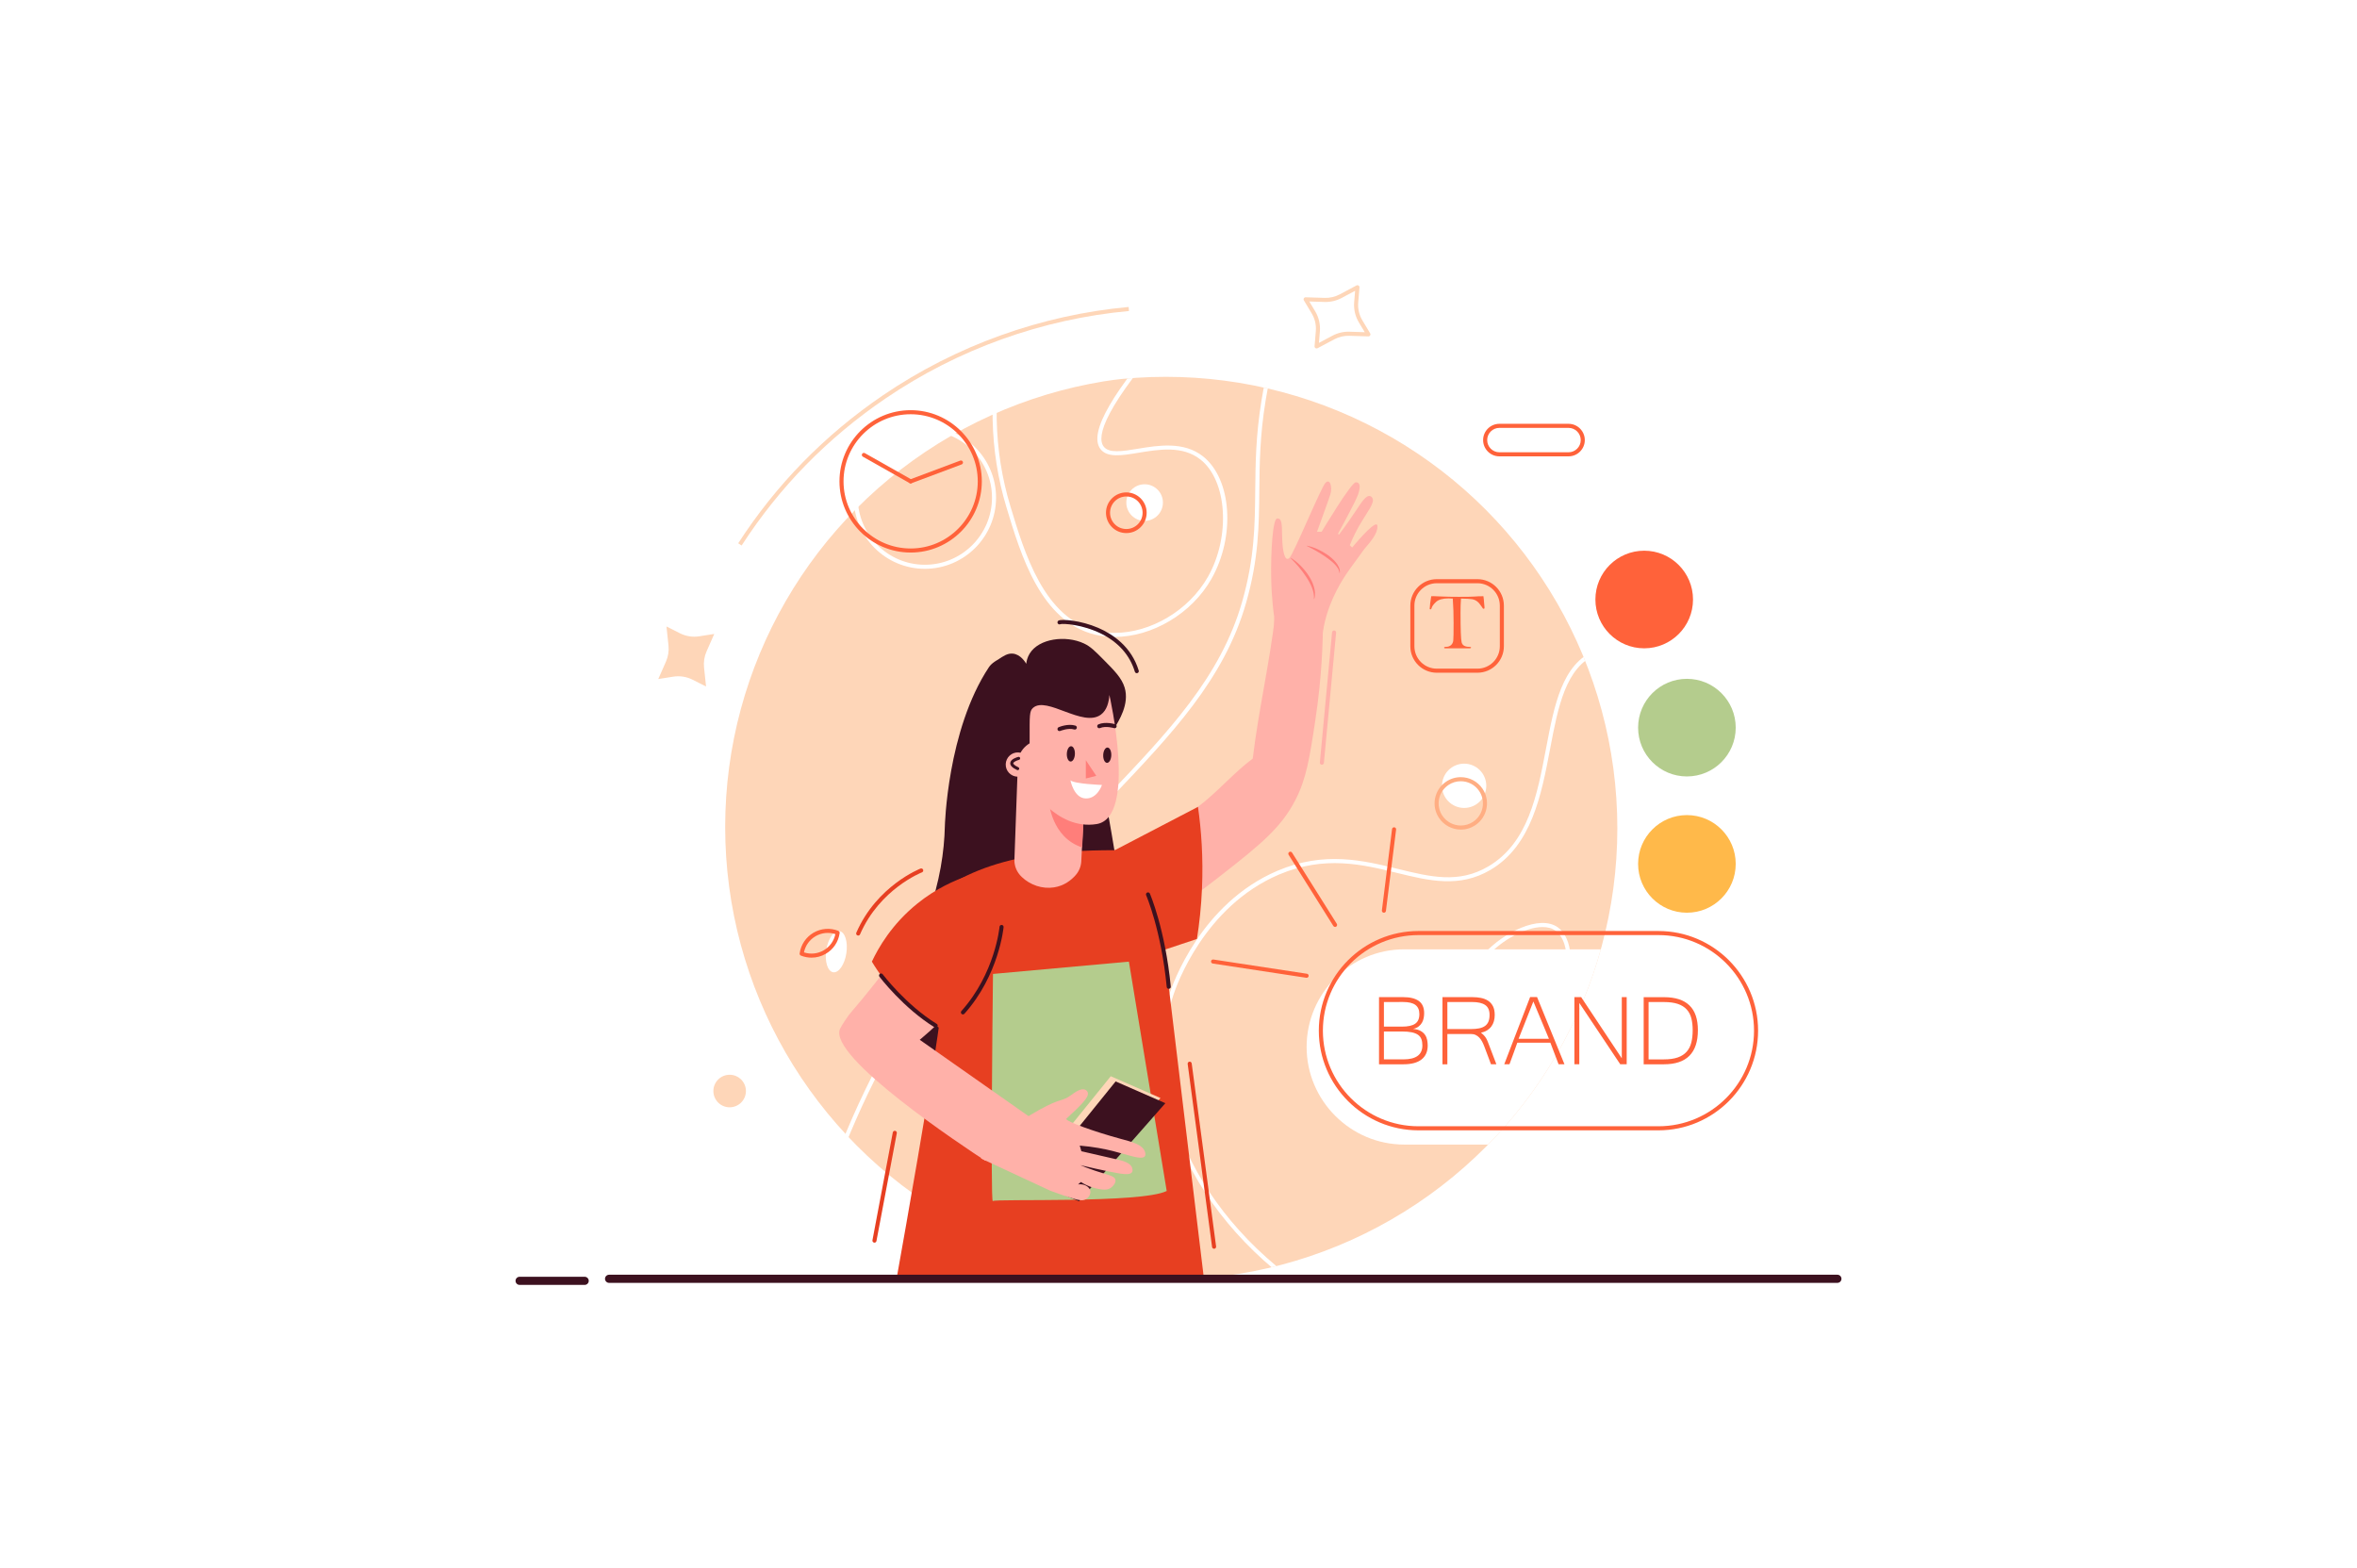 <?xml version="1.0" encoding="utf-8"?>
<!-- Generator: Adobe Illustrator 25.1.0, SVG Export Plug-In . SVG Version: 6.00 Build 0)  -->
<svg version="1.1" id="Layer_1" xmlns="http://www.w3.org/2000/svg" xmlns:xlink="http://www.w3.org/1999/xlink" x="0px" y="0px"
	 viewBox="0 0 1159 771" style="enable-background:new 0 0 1159 771;" xml:space="preserve">
<style type="text/css">
	.st0{fill:#FFFFFF;}
	.st1{clip-path:url(#SVGID_2_);}
	.st2{fill:#FED6B8;}
	.st3{fill:#FFAE83;}
	.st4{fill:#FF623A;}
	.st5{fill:#B4CC8D;}
	.st6{fill:#FFB94A;}
	.st7{clip-path:url(#SVGID_4_);}
	.st8{fill:none;}
	.st9{fill:#FFB1A9;}
	.st10{fill:#FF7E7A;}
	.st11{fill:#3C111F;}
	.st12{fill:#E73F21;}
</style>
<g>
	<rect class="st0" width="1159" height="771"/>
</g>
<g>
	<g id="circle_14_">
		<defs>
			<circle id="SVGID_1_" cx="573.29" cy="407.28" r="222"/>
		</defs>
		<clipPath id="SVGID_2_">
			<use xlink:href="#SVGID_1_"  style="overflow:visible;"/>
		</clipPath>
		<g class="st1">
			<circle class="st2" cx="578.59" cy="406.61" r="222"/>
		</g>
		<g class="st1">
			<path class="st0" d="M653.01,642.69c-30.61-17.76-55.22-43.32-69.29-71.96c-13.72-27.92-16.79-57.09-8.64-82.12
				c1.46-4.5,15.4-44.44,53.08-60.46c23.03-9.79,42.2-5.09,59.12-0.94c16.1,3.95,30,7.36,44.56-1.2
				c19.59-11.52,24.08-35.19,28.41-58.09c4.03-21.28,7.84-41.38,24.06-48.09c16.01-6.62,38.74,2.55,67.57,27.25l-1.3,1.52
				c-28.22-24.17-50.25-33.23-65.51-26.92c-15.22,6.3-18.93,25.88-22.86,46.62c-4.21,22.25-8.99,47.47-29.36,59.44
				c-15.26,8.97-30.22,5.3-46.05,1.42c-16.61-4.08-35.44-8.69-57.86,0.84c-36.87,15.68-50.53,54.83-51.96,59.24
				C560,541.4,592.4,605.21,654.02,640.96L653.01,642.69z"/>
		</g>
		<g class="st1">
			<path class="st0" d="M743.39,522.28c-6.53,0-14.3-1.72-19.39-6.5c-11.38-10.69-6.18-33.71,6.07-47.15
				c8.89-9.76,26.91-19.27,36.05-12.6c3.54,2.58,5.86,7.83,6.06,13.7c0.2,5.83-1.71,11.01-5.1,13.85
				c-4.75,3.98-11.58,2.98-17.61,2.11c-4.95-0.72-9.23-1.34-10.73,1c-2.37,3.68,2.64,12.65,7.66,19.22l-0.79,0.61l0.79-0.61
				c2.6,3.41,4.97,5.55,6.7,7.11c2.07,1.88,3.44,3.11,3.01,4.83c-0.37,1.45-2.02,2.64-4.77,3.45
				C749.23,521.91,746.45,522.28,743.39,522.28z M758.52,455.82c-8.33,0-19.82,6.31-26.97,14.16
				c-11.39,12.49-16.57,34.59-6.18,44.35c6.6,6.21,19,6.92,25.41,5.05c2.29-0.67,3.26-1.51,3.39-2.02c0.14-0.55-0.99-1.57-2.41-2.86
				c-1.79-1.62-4.24-3.83-6.95-7.38v0c-3.52-4.62-11.33-15.96-7.75-21.52c2.2-3.42,7.3-2.68,12.7-1.89
				c5.61,0.81,11.98,1.74,16.04-1.66c2.92-2.45,4.56-7.03,4.39-12.25c-0.18-5.27-2.18-9.92-5.24-12.15
				C763.22,456.38,761.01,455.82,758.52,455.82z"/>
		</g>
		<g class="st1">
			<path class="st0" d="M391.26,636.43c-0.08,0-0.16-0.01-0.25-0.03c-0.54-0.14-0.86-0.68-0.72-1.21
				c21.25-84,54.58-147.71,99.07-189.36c1.66-1.55,3.57-3.3,5.73-5.28c8.59-7.84,21.56-19.69,38.27-37.46
				c3.81-4.05,7.58-8.01,11.31-11.93c29.81-31.29,55.55-58.31,66.13-95.3c6.11-21.35,6.26-37.5,6.43-54.59
				c0.13-13.36,0.26-27.17,3.13-44.64c7.84-47.8,32.06-94.24,71.98-138.04c0.37-0.41,1-0.44,1.41-0.07c0.41,0.37,0.44,1,0.07,1.41
				c-39.65,43.51-63.7,89.61-71.48,137.02c-2.84,17.32-2.97,31.06-3.1,44.34c-0.17,17.24-0.32,33.52-6.5,55.12
				c-10.72,37.47-36.62,64.65-66.61,96.13c-3.73,3.91-7.5,7.87-11.3,11.92c-16.76,17.82-29.77,29.7-38.37,37.57
				c-2.16,1.97-4.06,3.71-5.72,5.26c-44.2,41.39-77.35,104.77-98.5,188.39C392.12,636.13,391.71,636.43,391.26,636.43z"/>
		</g>
		<g class="st1">
			<g>
				<circle class="st0" cx="719.96" cy="386.37" r="10.89"/>
			</g>
			<g>
				<path class="st3" d="M728.97,387.77c-2.4-3.54-6.39-5.65-10.67-5.65c-2.59,0-5.09,0.77-7.23,2.23
					c-2.85,1.94-4.77,4.86-5.42,8.24c-0.65,3.38,0.07,6.81,2,9.66c2.4,3.53,6.39,5.65,10.67,5.65c2.59,0,5.09-0.77,7.23-2.23
					C731.43,401.68,732.97,393.65,728.97,387.77z M724.43,404.02c-1.87,1.27-4,1.88-6.11,1.88c-3.48,0-6.91-1.67-9.02-4.77
					c-3.38-4.97-2.09-11.75,2.89-15.13c1.87-1.27,4-1.88,6.11-1.88c3.48,0,6.91,1.67,9.02,4.77
					C730.7,393.87,729.41,400.64,724.43,404.02z"/>
			</g>
		</g>
		<g class="st1">
			<g>
				
					<ellipse transform="matrix(0.15 -0.989 0.989 0.15 -113.471 804.341)" class="st0" cx="411.16" cy="468.18" rx="10.23" ry="5"/>
			</g>
			<g>
				<path class="st4" d="M399.06,470.87c-1.76,0-3.53-0.33-5.23-1.01c-0.43-0.17-0.68-0.61-0.62-1.07c0.6-4.3,3.08-8.02,6.82-10.19
					c3.74-2.17,8.2-2.5,12.23-0.89c0.43,0.17,0.68,0.61,0.62,1.07c-0.6,4.3-3.08,8.02-6.82,10.19l0,0
					C403.9,470.23,401.49,470.87,399.06,470.87z M395.33,468.27c3.25,1.06,6.76,0.7,9.73-1.03l0,0c2.97-1.73,5.02-4.6,5.71-7.95
					c-3.25-1.06-6.76-0.7-9.73,1.03C398.07,462.05,396.02,464.92,395.33,468.27z M405.57,468.1L405.57,468.1L405.57,468.1z"/>
			</g>
		</g>
		<g class="st1">
			<circle class="st0" cx="562.84" cy="247.11" r="9"/>
		</g>
		<g class="st1">
			<path class="st4" d="M553.84,262.11C553.84,262.11,553.84,262.11,553.84,262.11c-2.67,0-5.19-1.04-7.07-2.93s-2.93-4.4-2.93-7.07
				c0-2.67,1.04-5.18,2.93-7.07c1.89-1.89,4.4-2.93,7.07-2.93c0,0,0,0,0,0c2.67,0,5.18,1.04,7.07,2.93s2.93,4.4,2.93,7.07
				c0,2.67-1.04,5.18-2.93,7.07C559.02,261.07,556.51,262.11,553.84,262.11z M553.84,244.11c-2.14,0-4.14,0.83-5.66,2.34
				c-1.51,1.51-2.34,3.52-2.34,5.66c0,2.14,0.83,4.15,2.34,5.66c1.51,1.51,3.52,2.34,5.66,2.34c0,0,0,0,0,0
				c2.14,0,4.14-0.83,5.66-2.34c1.51-1.51,2.34-3.52,2.34-5.66c0-2.14-0.83-4.15-2.34-5.66
				C557.99,244.94,555.98,244.11,553.84,244.11C553.84,244.11,553.84,244.11,553.84,244.11z"/>
		</g>
		<g class="st1">
			<path class="st0" d="M548.11,313.17c-3.24,0-6.43-0.36-9.53-1.1c-26.75-6.42-36.55-38.95-43.7-62.7
				c-8.36-27.75-9.03-57.19-1.99-87.52l1.95,0.45c-6.96,29.98-6.3,59.08,1.96,86.49c7.01,23.29,16.62,55.18,42.26,61.33
				c2.96,0.71,6.01,1.05,9.11,1.05c17.53,0,36.37-10.91,45.8-27.55c11.25-19.86,9.47-47.37-3.73-57.72
				c-8.75-6.86-20.27-4.96-30.44-3.28c-8.3,1.37-15.47,2.55-18.75-1.93c-5.85-7.99,5.95-28.35,36.08-62.24l1.5,1.33
				c-36.12,40.63-39.49,54.91-35.96,59.73c2.56,3.49,9.16,2.4,16.81,1.14c10.05-1.66,22.55-3.72,32,3.68
				c14.16,11.1,16.14,39.27,4.23,60.28C585.92,301.87,566.35,313.17,548.11,313.17z"/>
		</g>
		<g class="st1">
			<path class="st0" d="M454.79,279.68c-19.3,0-35-15.7-35-35s15.7-35,35-35s35,15.7,35,35S474.09,279.68,454.79,279.68z
				 M454.79,211.68c-18.2,0-33,14.8-33,33s14.8,33,33,33s33-14.8,33-33S472.98,211.68,454.79,211.68z"/>
		</g>
		<g class="st1">
			<path class="st0" d="M808.5,562.77h-118c-26.4,0-48-21.6-48-48v0c0-26.4,21.6-48,48-48h118c26.4,0,48,21.6,48,48v0
				C856.5,541.17,834.9,562.77,808.5,562.77z"/>
		</g>
		<g class="st1">
			<g>
				<path class="st4" d="M726.5,330.77h-20c-7.17,0-13-5.83-13-13v-20c0-7.17,5.83-13,13-13h20c7.17,0,13,5.83,13,13v20
					C739.5,324.94,733.67,330.77,726.5,330.77z M706.5,286.77c-6.07,0-11,4.93-11,11v20c0,6.07,4.93,11,11,11h20
					c6.07,0,11-4.93,11-11v-20c0-6.07-4.93-11-11-11H706.5z"/>
			</g>
			<g>
				<path class="st4" d="M714.37,294.31c-1.02-0.05-1.73-0.08-2.15-0.08c-2.81,0-4.85,0.59-6.11,1.76c-1.26,1.17-2,2.22-2.21,3.13
					c-0.06,0.33-0.24,0.49-0.52,0.49c-0.13,0-0.25-0.06-0.37-0.19c0.07-1.55,0.32-3.64,0.76-6.27c0.62-0.01,1.02-0.02,1.19-0.02
					c1.01,0,2.37,0.05,4.08,0.16c1.83,0.1,4.64,0.16,8.43,0.16c3.88,0,6.4-0.04,7.57-0.14c1.07-0.1,2.53-0.16,4.39-0.16
					c0.16,0.94,0.26,1.91,0.31,2.93c0.08,1.16,0.16,1.97,0.23,2.44c0.01,0.1,0.02,0.21,0.02,0.33c0,0.31-0.14,0.47-0.41,0.47
					c-0.17,0-0.31-0.05-0.42-0.17c-0.11-0.11-0.36-0.48-0.75-1.1c-0.68-1.05-1.38-1.85-2.11-2.39c-0.73-0.54-1.54-0.89-2.44-1.04
					s-2.71-0.26-5.45-0.31c-0.16,1.96-0.23,4.21-0.23,6.73c0,8.35,0.18,13.28,0.54,14.77c0.36,1.5,1.64,2.25,3.83,2.25
					c0.53,0,0.8,0.11,0.8,0.33c0,0.26-0.25,0.39-0.76,0.39h-12c-0.31,0-0.47-0.12-0.47-0.37c0-0.25,0.31-0.37,0.92-0.37
					c1.03,0,1.86-0.29,2.49-0.87c0.63-0.58,1-1.36,1.09-2.35c0.1-0.99,0.15-3.84,0.15-8.57
					C714.78,302.23,714.65,298.24,714.37,294.31z"/>
			</g>
		</g>
	</g>
	<g id="elements_background_14_">
		<g>
			<path class="st2" d="M364.68,268.22l-1.68-1.09c18.65-28.86,42.64-53.37,71.3-72.85c35.94-24.43,77.67-39.41,120.68-43.35
				l0.18,1.99c-42.67,3.9-84.07,18.77-119.74,43.01C406.99,215.27,383.18,239.59,364.68,268.22z"/>
		</g>
		<g>
			<path class="st2" d="M346.2,328.23l0.99,9.31l-6.65-3.35c-2.93-1.48-6.25-1.99-9.49-1.48l-7.36,1.16l3.78-8.57
				c1.1-2.5,1.53-5.25,1.24-7.96l-0.99-9.31l6.65,3.35c2.93,1.48,6.25,1.99,9.49,1.48l7.36-1.16l-3.78,8.57
				C346.34,322.76,345.91,325.51,346.2,328.23z"/>
		</g>
		<g>
			<path class="st2" d="M647.41,171.33c-0.19,0-0.38-0.06-0.55-0.16c-0.31-0.2-0.48-0.55-0.45-0.92l0.61-7.42
				c0.26-3.08-0.45-6.11-2.04-8.76l-3.83-6.39c-0.19-0.31-0.19-0.71,0-1.02c0.19-0.32,0.53-0.51,0.89-0.49l9.36,0.29
				c2.55,0.08,5.09-0.51,7.35-1.71l8.27-4.4c0.32-0.17,0.71-0.15,1.02,0.05s0.48,0.55,0.45,0.92l-0.62,7.42
				c-0.25,3.08,0.45,6.11,2.04,8.76l3.83,6.39c0.19,0.31,0.19,0.71,0,1.02c-0.18,0.32-0.53,0.51-0.89,0.49l-9.36-0.29
				c-2.55-0.08-5.09,0.51-7.35,1.71l0,0l-8.27,4.4C647.73,171.29,647.57,171.33,647.41,171.33z M643.81,148.23l2.89,4.81
				c1.81,3.01,2.61,6.45,2.32,9.95l-0.46,5.6l6.65-3.54c2.56-1.36,5.45-2.04,8.35-1.95l7.53,0.24l-2.89-4.81
				c-1.81-3.01-2.61-6.45-2.32-9.95l0.46-5.6l-6.65,3.54c-2.56,1.36-5.46,2.03-8.35,1.95L643.81,148.23z M655.68,165.93
				L655.68,165.93L655.68,165.93z"/>
		</g>
		<g>
			<circle class="st2" cx="358.79" cy="536.45" r="8"/>
		</g>
		<g>
			<g>
				<path class="st4" d="M447.79,271.68c-19.3,0-35-15.7-35-35s15.7-35,35-35s35,15.7,35,35S467.09,271.68,447.79,271.68z
					 M447.79,203.68c-18.2,0-33,14.8-33,33s14.8,33,33,33s33-14.8,33-33S465.98,203.68,447.79,203.68z"/>
			</g>
			<g>
				<path class="st4" d="M447.79,237.68c-0.17,0-0.34-0.04-0.49-0.13l-23-13c-0.48-0.27-0.65-0.88-0.38-1.36
					c0.27-0.48,0.88-0.65,1.36-0.38l23,13c0.48,0.27,0.65,0.88,0.38,1.36C448.47,237.49,448.14,237.68,447.79,237.68z"/>
			</g>
			<g>
				<path class="st4" d="M447.79,237.68c-0.4,0-0.79-0.25-0.94-0.65c-0.19-0.52,0.07-1.09,0.59-1.29l24.74-9.27
					c0.52-0.19,1.09,0.07,1.29,0.59c0.19,0.52-0.07,1.09-0.59,1.29l-24.74,9.27C448.02,237.65,447.91,237.68,447.79,237.68z"/>
			</g>
		</g>
		<g>
			<path class="st4" d="M771.29,224.38h-34c-4.41,0-8-3.59-8-8s3.59-8,8-8h34c4.41,0,8,3.59,8,8S775.7,224.38,771.29,224.38z
				 M737.29,210.38c-3.31,0-6,2.69-6,6s2.69,6,6,6h34c3.31,0,6-2.69,6-6s-2.69-6-6-6H737.29z"/>
		</g>
		<g>
			<g>
				<path class="st4" d="M815.5,555.77h-118c-27.02,0-49-21.98-49-49c0-27.02,21.98-49,49-49h118c27.02,0,49,21.98,49,49
					S842.52,555.77,815.5,555.77z M697.5,459.77c-25.92,0-47,21.08-47,47s21.08,47,47,47h118c25.92,0,47-21.08,47-47
					c0-25.92-21.08-47-47-47H697.5z"/>
			</g>
			<g>
				<g>
					<path class="st4" d="M702.04,514.04c0,3-1.01,5.29-3.03,6.88c-2.02,1.59-4.99,2.38-8.91,2.38h-12v-33.02h11.94
						c3.32,0,5.85,0.63,7.61,1.88c1.76,1.26,2.64,3.26,2.64,6.02c0,0.76-0.08,1.55-0.23,2.37c-0.15,0.81-0.43,1.57-0.83,2.28
						c-0.4,0.7-0.96,1.33-1.66,1.88c-0.7,0.55-1.61,0.95-2.71,1.19c1.55,0.14,2.79,0.48,3.72,1.01c0.93,0.53,1.66,1.18,2.17,1.95
						c0.51,0.76,0.85,1.6,1.03,2.52C701.95,512.28,702.04,513.17,702.04,514.04z M680.51,504.78h8.87c2.94,0,5.1-0.47,6.48-1.42
						c1.39-0.94,2.08-2.53,2.08-4.76c0-2.01-0.64-3.5-1.93-4.48c-1.29-0.98-3.35-1.46-6.18-1.46l-9.32,0.03V504.78z M680.51,520.88
						h9.56c6.23,0,9.35-2.28,9.35-6.85c0-1.19-0.16-2.21-0.48-3.08c-0.32-0.86-0.87-1.57-1.64-2.13c-0.77-0.55-1.8-0.96-3.08-1.24
						c-1.28-0.27-2.88-0.41-4.81-0.41h-8.9V520.88z"/>
				</g>
				<g>
					<path class="st4" d="M735.81,523.29h-2.65l-3.29-8.78c-0.32-0.84-0.68-1.64-1.07-2.38c-0.39-0.74-0.85-1.39-1.37-1.94
						c-0.52-0.55-1.12-0.99-1.8-1.31c-0.67-0.32-1.46-0.48-2.37-0.48h-11.55v14.9h-2.41v-33.02h14.87c1.39,0,2.73,0.13,4.03,0.38
						c1.29,0.25,2.45,0.7,3.47,1.34c1.02,0.64,1.82,1.53,2.43,2.67c0.6,1.14,0.9,2.59,0.9,4.36c0,1.11-0.13,2.14-0.41,3.09
						c-0.27,0.96-0.68,1.81-1.24,2.56c-0.55,0.75-1.26,1.4-2.11,1.93c-0.86,0.53-1.86,0.92-3,1.16c0.62,0.48,1.13,0.95,1.54,1.39
						c0.4,0.44,0.75,0.91,1.04,1.42c0.29,0.5,0.55,1.06,0.78,1.66c0.23,0.6,0.5,1.3,0.8,2.08L735.81,523.29z M711.72,505.98h11.46
						c1.63,0,3.03-0.12,4.19-0.36c1.17-0.24,2.12-0.64,2.88-1.19c0.75-0.55,1.31-1.27,1.67-2.16c0.36-0.88,0.54-1.97,0.54-3.26
						c0-2.27-0.72-3.89-2.16-4.87c-1.44-0.98-3.58-1.46-6.44-1.46h-12.15V505.98z"/>
				</g>
				<g>
					<path class="st4" d="M769.29,523.29h-2.89l-4.04-10.61H746.1c-0.58,1.67-1.22,3.43-1.9,5.29c-0.68,1.86-1.34,3.63-1.96,5.32
						h-2.56c1.08-2.85,2.16-5.65,3.21-8.38c1.06-2.73,2.11-5.45,3.15-8.16c1.05-2.7,2.1-5.42,3.15-8.16
						c1.06-2.73,2.13-5.52,3.21-8.35h3.41L769.29,523.29z M761.66,510.78L754,492.41l-7.27,18.36H761.66z"/>
				</g>
				<g>
					<path class="st4" d="M799.89,523.29h-3.17l-20.14-30.16v30.16h-2.41v-33.02h3.32l19.99,30.09v-30.09h2.41V523.29z"/>
				</g>
				<g>
					<path class="st4" d="M834.9,506.53c0,11.18-5.56,16.77-16.68,16.77h-9.98V490.3h9.98c5.57,0,9.74,1.34,12.51,4.03
						C833.52,497.01,834.9,501.08,834.9,506.53z M832.34,506.53c0-2.17-0.22-4.11-0.65-5.82c-0.43-1.71-1.19-3.16-2.28-4.36
						c-1.09-1.2-2.54-2.11-4.36-2.73c-1.82-0.62-4.12-0.93-6.89-0.93h-7.51v28.2h7.51c2.75,0,5.04-0.32,6.86-0.96
						c1.82-0.64,3.27-1.58,4.36-2.82c1.09-1.24,1.85-2.74,2.29-4.51C832.12,510.82,832.34,508.8,832.34,506.53z"/>
				</g>
			</g>
		</g>
		<g>
			<g>
				<path class="st4" d="M680.5,448.77c-0.04,0-0.08,0-0.12-0.01c-0.55-0.07-0.94-0.57-0.87-1.12l5-40
					c0.07-0.55,0.57-0.94,1.12-0.87c0.55,0.07,0.94,0.57,0.87,1.12l-5,40C681.43,448.4,681,448.77,680.5,448.77z"/>
			</g>
			<g>
				<path class="st4" d="M656.5,455.77c-0.33,0-0.66-0.17-0.85-0.47l-22-35c-0.29-0.47-0.15-1.08,0.31-1.38
					c0.47-0.29,1.08-0.15,1.38,0.31l22,35c0.29,0.47,0.15,1.08-0.31,1.38C656.87,455.72,656.68,455.77,656.5,455.77z"/>
			</g>
			<g>
				<path class="st4" d="M642.5,480.77c-0.05,0-0.1,0-0.15-0.01l-46-7c-0.55-0.08-0.92-0.59-0.84-1.14s0.59-0.92,1.14-0.84l46,7
					c0.55,0.08,0.92,0.59,0.84,1.14C643.41,480.41,642.99,480.77,642.5,480.77z"/>
			</g>
		</g>
		<g>
			<g>
				<circle class="st4" cx="808.5" cy="294.77" r="24"/>
			</g>
			<g>
				<circle class="st5" cx="829.5" cy="357.77" r="24"/>
			</g>
			<g>
				<circle class="st6" cx="829.5" cy="424.77" r="24"/>
			</g>
		</g>
	</g>
	<g id="woman_34_">
		<defs>
			<rect id="SVGID_3_" x="297.5" y="202.77" width="513" height="427"/>
		</defs>
		<clipPath id="SVGID_4_">
			<use xlink:href="#SVGID_3_"  style="overflow:visible;"/>
		</clipPath>
		<g class="st7">
			<rect x="297.5" y="202.77" class="st8" width="513" height="427"/>
		</g>
		<g id="woman_33_" class="st7">
			<g>
				<g>
					<g>
						<g>
							<path class="st9" d="M428.38,1115.87h114.21v-6.02c-8.19-1.92-20.21-4.97-34.56-9.52c-14.71-4.65-23.63-8.36-29.39-11.81
								c-2.03-1.23-3.69-2.43-5.05-3.65c-0.4-0.35-0.78-0.72-1.13-1.07c-0.33-0.33-0.53-0.97-0.6-1.85
								c-0.07-0.78-0.03-1.77,0.08-2.9c0.17-1.8,0.55-3.97,1.07-6.4c1.25-6.04,3.39-13.58,5.47-20.41c3.05-10.02,6-18.53,6-18.53
								l-46.08-6l-1.52,19.6l-1.5,19.48c-0.72,5.49-1.47,10.99-2.25,16.53c-0.23,1.62-0.45,3.22-0.68,4.84
								c-0.52,3.64-1.03,7.27-1.57,10.89c-0.52,3.62-1.05,7.22-1.6,10.82C428.99,1111.87,428.68,1113.87,428.38,1115.87z"/>
						</g>
					</g>
				</g>
				<g>
					<g>
						<g>
							<path class="st4" d="M428.38,1115.87h114.21v-6.02c-8.19-1.92-20.21-4.97-34.56-9.52c-21.46-6.79-30.59-11.54-35.57-16.53
								c-0.63-0.63-0.77-2.33-0.52-4.75c-20.21,4.57-21.51,18.78-21.51,18.78l-17.98-9.69c-1.03,7.29-2.08,14.53-3.17,21.72
								C428.99,1111.87,428.68,1113.87,428.38,1115.87z"/>
						</g>
					</g>
				</g>
				<g>
					<g>
						<g>
							<path class="st0" d="M428.38,1115.87h114.21v-6.02H429.28C428.99,1111.87,428.68,1113.87,428.38,1115.87z"/>
						</g>
					</g>
				</g>
			</g>
			<g>
				<g>
					<g>
						<g>
							<path class="st9" d="M552.7,1109.85c-0.28,2.02-0.6,4.02-0.9,6.02h114.21v-6.02c-8.19-1.92-20.21-4.97-34.56-9.52
								c-14.71-4.65-23.63-8.36-29.39-11.81c-2.03-1.23-3.69-2.43-5.05-3.65c-0.4-0.35-0.78-0.72-1.13-1.07
								c-0.43-0.43-0.67-0.92-0.78-1.42c-0.25-1.15,0.13-2.37,0.25-3.12c0-0.07,0.02-0.15,0.02-0.22c0.12-2.17,0.22-4.69,0.3-7.56
								c0.22-6.54,0.38-14.84,0.5-24.88c0.1-8.66,0.17-18.58,0.22-29.75c-15.56,3.89-31.14,7.79-46.7,11.67
								c2.25,9.36,3.87,17.3,5,24.05c2.65,15.76,2.67,25.02,1.87,30.72c-0.05,0.37-0.35,2.47-0.68,4.84
								c-0.52,3.64-1.03,7.27-1.57,10.89C553.78,1102.65,553.25,1106.25,552.7,1109.85z"/>
						</g>
					</g>
				</g>
				<g>
					<g>
						<g>
							<path class="st4" d="M551.8,1115.87h114.21v-6.02c-8.19-1.92-20.21-4.97-34.56-9.52c-21.47-6.79-30.59-11.54-35.57-16.53
								c-0.63-0.63-0.77-2.33-0.52-4.75c-20.21,4.57-21.52,18.78-21.52,18.78l-17.98-9.69c-1.03,7.29-2.08,14.53-3.17,21.72
								C552.41,1111.87,552.1,1113.87,551.8,1115.87z"/>
						</g>
					</g>
				</g>
				<g>
					<g>
						<g>
							<path class="st0" d="M551.8,1115.87h114.21v-6.02H552.7C552.41,1111.87,552.1,1113.87,551.8,1115.87z"/>
						</g>
					</g>
				</g>
			</g>
			<g>
				<g>
					<g>
						<path class="st10" d="M596.38,1016.85c-15.56,3.89-31.14,7.79-46.7,11.67c2.25,9.36,3.87,17.3,5,24.05
							c15.38-1.5,29.59-3.74,41.48-5.97C596.26,1037.95,596.33,1028.03,596.38,1016.85z"/>
					</g>
				</g>
			</g>
			<g>
				<g>
					<g>
						<path class="st10" d="M436.88,1047.29c13.69,2.35,29.49,3.95,41.6,4.94c3.05-10.02,6-18.53,6-18.53l-46.08-6L436.88,1047.29z"
							/>
					</g>
				</g>
			</g>
			<g>
				<g>
					<g>
						<path class="st6" d="M634.74,1021.86c-6.01,3.09-13.51,6.39-22.34,9.21c-0.41,0.14-0.82,0.26-1.23,0.38
							c-4.59,1.42-9.52,2.7-14.78,3.74c-4.91,0.98-9.64,1.64-14.19,2.08c-0.41,0.04-0.82,0.07-1.23,0.11
							c-1.23,0.1-2.44,0.2-3.63,0.27c-1.13,0.07-2.24,0.12-3.35,0.17c-6.25,0.25-12.05,0.09-17.31-0.33
							c-0.42-0.02-0.84-0.05-1.25-0.1c-6.05-0.51-11.36-1.35-15.75-2.21c-0.33-4.82-0.67-9.57-0.98-14.21
							c-0.11-1.71-0.22-3.42-0.33-5.11c-0.37-5.5-0.71-10.87-1.03-16.1c-0.09-1.23-0.16-2.43-0.21-3.61
							c-0.64-10.41-1.2-20.27-1.7-29.51c-0.1-1.72-0.19-3.43-0.27-5.11c-0.58-10.97-1.05-20.99-1.45-30
							c-0.07-1.57-0.14-3.09-0.22-4.59c-0.16-4.2-0.33-8.15-0.48-11.86c-0.05-1.12-0.09-2.21-0.12-3.3
							c-0.07-1.67-0.14-3.32-0.2-4.94c-0.11-3.01-0.22-5.91-0.32-8.74c-0.07-1.83-0.12-3.64-0.17-5.4
							c-0.46-13.05-0.77-24.43-1.05-35.26c-0.04-1.67-0.07-3.32-0.12-4.96c-0.04-1.34-0.06-2.65-0.1-3.98
							c-0.05-1.83-0.1-3.67-0.15-5.5c-0.14-5.76-0.29-11.54-0.47-17.49c-0.04-1.42-0.09-2.87-0.12-4.32
							c-0.17-5.79-0.37-11.77-0.59-18.13c-0.05-1.62-0.11-3.27-0.17-4.94c-0.36-9.93-0.81-20.78-1.39-33.15
							c-0.15-3-0.52-8.8-1.03-16.25c-0.1-1.57-0.22-3.22-0.35-4.93c-0.97-14.18-2.32-32.67-3.57-49.38
							c-0.12-1.66-0.25-3.31-0.37-4.93c-0.45-5.96-0.88-11.59-1.26-16.61c-1.03-13.28-1.75-22.23-1.76-21.31
							c-0.07,7.09-0.16,14.2-0.26,21.33c-0.07,5.56-0.15,11.13-0.24,16.7c-0.02,1.65-0.05,3.3-0.07,4.94
							c-0.26,16.44-0.57,32.96-0.94,49.57c-0.02,1.65-0.06,3.31-0.11,4.96c-0.36,16.44-0.79,32.98-1.28,49.58
							c-0.04,1.65-0.09,3.3-0.14,4.94c-0.25,8.32-0.5,16.64-0.77,25c-0.04,1.31-0.09,2.65-0.14,3.99c-0.01,0.69-0.04,1.41-0.06,2.13
							c-0.05,1.69-0.11,3.37-0.17,5.07c-0.15,4.46-0.31,8.93-0.47,13.41c-0.05,1.65-0.11,3.3-0.17,4.96
							c-0.06,1.75-0.12,3.49-0.19,5.24c-0.28,7.88-0.48,16.37-0.66,25.47c-0.01,1.25-0.05,2.52-0.06,3.8
							c-0.01,0.97-0.04,1.95-0.05,2.94c-0.01,1.12-0.05,2.23-0.06,3.36c-0.05,2.86-0.11,5.79-0.16,8.76
							c-0.02,1.64-0.06,3.28-0.09,4.96c-0.28,13.82-0.63,28.72-1.29,44.65c-0.06,1.65-0.14,3.3-0.21,4.97
							c-0.07,1.69-0.16,3.4-0.25,5.11c-0.14,2.85-0.28,5.73-0.45,8.65c-0.72,12.99-1.65,26.59-2.92,40.81
							c-0.15,1.7-0.31,3.4-0.47,5.12c-0.01,0.12-0.02,0.25-0.04,0.37c-0.15,1.78-0.33,3.59-0.52,5.4
							c-0.35,3.56-0.72,7.14-1.12,10.76c-2.9,0.3-6.03,0.53-9.39,0.69c-0.41,0.02-0.83,0.04-1.24,0.06
							c-7.73,0.31-16.56,0.17-26.22-0.84c-0.41-0.04-0.82-0.07-1.23-0.14c-3.33-0.36-6.77-0.84-10.29-1.44
							c-6.62-1.12-12.78-2.54-18.44-4.14c-0.42-0.11-0.83-0.22-1.24-0.33c-7.75-2.23-14.56-4.76-20.35-7.2
							c0.21-3.07,0.41-6.12,0.61-9.15c0.12-1.72,0.24-3.43,0.35-5.13c1.16-17.32,2.22-33.71,3.18-49.05
							c0.11-1.72,0.21-3.43,0.31-5.13c0.45-7.01,0.87-13.82,1.26-20.37c0.07-1.18,0.14-2.33,0.21-3.46
							c0.53-8.85,1.04-17.25,1.5-25.19c0.1-1.67,0.19-3.33,0.28-4.97c0.41-7.06,0.79-13.76,1.14-20.04
							c0.07-1.12,0.12-2.23,0.19-3.32c0.35-6.32,0.67-12.21,0.97-17.65c0.15-2.8,0.3-5.56,0.45-8.3c0.09-1.67,0.17-3.32,0.26-4.97
							c0.93-17.47,1.77-33.78,2.66-49.32c0.09-1.66,0.19-3.32,0.28-4.96c0.11-1.93,0.22-3.85,0.33-5.76
							c0.06-1.29,0.15-2.55,0.21-3.83c0.84-13.68,1.73-26.82,2.78-39.65c0.12-1.65,0.26-3.3,0.4-4.93
							c1.39-16.57,3.04-32.72,5.16-49.04c0.05-0.4,0.1-0.79,0.15-1.19c0.15-1.13,0.3-2.28,0.47-3.43c0.01-0.1,0.02-0.19,0.04-0.29
							c1.2-8.91,2.53-17.88,4.04-27.01c1.67-10.15,3.56-20.5,5.69-31.18c0.22-1.13,0.46-2.27,0.71-3.42
							c0.17-0.89,0.36-1.78,0.55-2.68c0.59-2.89,1.2-5.81,1.86-8.76c0.21-1.03,0.43-2.07,0.67-3.12c0.02-0.17,0.07-0.36,0.11-0.55
							c2.44-11.1,4.63-20.25,6.16-26.43c0.72-1.45,1.41-2.92,2.12-4.37c0.5-1.02,0.99-2.02,1.47-3.04
							c2.27-4.65,4.54-9.32,6.82-13.98l90.05-4.99c2.21,9.13,4.86,20.41,7.86,33.48c0.38,1.75,0.81,3.53,1.2,5.35h0.01
							c1.61,7.13,3.31,14.73,5.06,22.76c0.84,3.83,1.7,7.76,2.55,11.77c2.34,10.92,4.34,20.52,6.08,29.16
							c0.09,0.43,0.17,0.87,0.26,1.29c0.31,1.5,0.59,2.96,0.88,4.41c1.13,5.63,2.13,10.84,3.07,15.75c0.15,0.82,0.3,1.64,0.45,2.43
							c0.06,0.32,0.12,0.64,0.19,0.97c0.25,1.33,0.48,2.63,0.72,3.9c3.17,17.36,5.4,31.35,8.09,47.85c0.26,1.6,0.53,3.22,0.79,4.88
							c0.95,5.76,1.98,11.88,3.12,18.58c0.17,1.16,0.4,2.33,0.59,3.53c0.1,0.58,0.2,1.16,0.3,1.76c0.48,2.75,0.94,5.4,1.4,7.98
							c0.2,1.2,0.42,2.39,0.62,3.56c0.77,4.32,1.5,8.39,2.19,12.18c0.3,1.69,0.59,3.31,0.88,4.87c2.58,14.11,4.49,23.94,5.38,28.71
							c1.02,5.43,2.09,11.56,3.2,18.55c0.26,1.59,0.51,3.22,0.77,4.91c0.95,6.21,1.96,13.04,2.96,20.57
							c0.3,2.34,0.62,4.76,0.93,7.22c0.78,6.15,1.59,12.73,2.39,19.78c0.19,1.64,0.37,3.28,0.57,4.97
							c1.67,14.92,3.37,31.85,5.11,51.09c0.15,1.7,0.3,3.42,0.45,5.16c0.36,4.04,0.72,8.19,1.08,12.43
							c0.12,1.51,0.25,3.04,0.37,4.57c0.83,9.9,1.65,20.34,2.45,31.35c0.14,1.71,0.26,3.45,0.38,5.18
							C634.05,1012.18,634.39,1016.97,634.74,1021.86z"/>
					</g>
				</g>
			</g>
			<g>
				<g>
					<g>
						<path class="st0" d="M513.75,689.74c1.78-0.02,3.59-0.06,5.42-0.11c-0.02,1.65-0.05,3.3-0.07,4.94
							c-1.88,0.05-3.75,0.1-5.61,0.12c-0.41,0.01-0.83,0.01-1.24,0.01c-2.78,0.05-5.51,0.07-8.22,0.07c-4.62,0-9.12-0.06-13.48-0.16
							c-0.42-0.01-0.83-0.02-1.24-0.04c-8.9-0.25-17.19-0.69-24.78-1.25c-0.42-0.02-0.83-0.06-1.24-0.1
							c-8.56-0.64-16.22-1.44-22.83-2.26c0.05-0.4,0.1-0.79,0.15-1.19c0.15-1.13,0.3-2.28,0.47-3.43c0.01-0.1,0.02-0.19,0.04-0.29
							c6.54,0.81,14.14,1.6,22.64,2.24c0.41,0.04,0.82,0.06,1.24,0.1c7.58,0.56,15.86,1,24.75,1.24c0.41,0.01,0.82,0.01,1.24,0.02
							c6.84,0.16,14.04,0.21,21.54,0.09C512.92,689.77,513.33,689.75,513.75,689.74z"/>
					</g>
				</g>
				<g>
					<g>
						<path class="st0" d="M589.68,687.82c-5.42,0.9-10.76,1.71-16.04,2.42c-0.41,0.05-0.82,0.1-1.23,0.16
							c-6.18,0.79-12.26,1.47-18.22,2.04c-0.42,0.04-0.83,0.07-1.24,0.12c-6.58,0.59-13.01,1.07-19.29,1.41
							c-0.41,0.01-0.83,0.04-1.24,0.06c-3.17,0.16-6.3,0.3-9.37,0.41c-0.12-1.66-0.25-3.31-0.37-4.93c3.09-0.11,6.22-0.25,9.41-0.42
							c0.41-0.01,0.83-0.04,1.24-0.06c6.22-0.35,12.6-0.81,19.13-1.41c0.41-0.02,0.82-0.07,1.24-0.11
							c5.89-0.56,11.87-1.23,17.97-2.02c0.41-0.05,0.82-0.11,1.23-0.16c5.22-0.69,10.52-1.49,15.87-2.38
							c0.06,0.32,0.12,0.64,0.19,0.97C589.21,685.24,589.44,686.54,589.68,687.82z"/>
					</g>
				</g>
			</g>
			<g>
				<g>
					<g>
						<path class="st0" d="M518.15,744.14c-0.02,1.65-0.06,3.31-0.11,4.96c-2.54,0.06-5.04,0.12-7.52,0.15
							c-0.42,0.01-0.83,0.01-1.25,0.02c-2.18,0.02-4.35,0.04-6.48,0.04c-5.84,0-11.46-0.1-16.87-0.26
							c-0.42-0.01-0.83-0.02-1.24-0.05c-9.1-0.3-17.52-0.81-25.19-1.43c-0.41-0.04-0.83-0.07-1.24-0.1
							c-8.92-0.76-16.77-1.65-23.35-2.53c0.12-1.65,0.26-3.3,0.4-4.93c6.58,0.88,14.44,1.77,23.4,2.53c0.41,0.02,0.83,0.06,1.24,0.1
							c7.65,0.62,16.07,1.13,25.16,1.43c0.41,0.02,0.83,0.04,1.25,0.04c7.32,0.24,15.08,0.32,23.2,0.21c0.41,0,0.82,0,1.24-0.01
							C513.21,744.27,515.66,744.22,518.15,744.14z"/>
					</g>
				</g>
				<g>
					<g>
						<path class="st0" d="M598.56,740.55c-5.75,1.09-11.45,2.06-17.08,2.9v0.01c-0.41,0.06-0.82,0.12-1.23,0.17
							c-7.08,1.07-14.03,1.95-20.84,2.68c-0.41,0.05-0.83,0.1-1.24,0.14c-7.13,0.74-14.09,1.33-20.88,1.75
							c-0.41,0.04-0.83,0.06-1.24,0.09c-3.06,0.2-6.1,0.36-9.08,0.48c-0.1-1.57-0.22-3.22-0.35-4.93c3-0.14,6.03-0.3,9.11-0.48
							c0.41-0.02,0.83-0.05,1.24-0.09c6.74-0.43,13.66-1,20.73-1.75c0.41-0.04,0.82-0.09,1.23-0.14c6.74-0.72,13.63-1.6,20.62-2.64
							l1.23-0.19c5.6-0.85,11.26-1.81,16.99-2.89C598.03,737.26,598.3,738.89,598.56,740.55z"/>
					</g>
				</g>
			</g>
			<g>
				<g>
					<g>
						<path class="st0" d="M516.76,798.68c-0.04,1.65-0.09,3.3-0.14,4.94c-3.04,0.09-6.04,0.15-8.98,0.17
							c-0.42,0.01-0.83,0.01-1.24,0.01c-1.64,0.01-3.26,0.02-4.86,0.02c-6.95,0-13.62-0.14-19.95-0.37
							c-0.41-0.01-0.83-0.02-1.24-0.04c-9.33-0.37-17.93-0.95-25.68-1.64c-0.41-0.04-0.83-0.07-1.24-0.11
							c-8.51-0.77-15.95-1.66-22.14-2.53c0.09-1.66,0.19-3.32,0.28-4.96c6.2,0.87,13.69,1.77,22.29,2.55
							c0.41,0.04,0.82,0.07,1.24,0.11c7.72,0.69,16.31,1.26,25.63,1.62c0.41,0.02,0.83,0.04,1.24,0.05c7.75,0.29,16,0.42,24.67,0.33
							c0.41,0,0.82-0.01,1.24-0.01C510.8,798.82,513.75,798.75,516.76,798.68z"/>
					</g>
				</g>
				<g>
					<g>
						<path class="st0" d="M607.67,793c-6.33,1.35-12.6,2.54-18.79,3.58c-0.41,0.07-0.81,0.15-1.21,0.2
							c-7.88,1.34-15.64,2.44-23.24,3.35c-0.41,0.05-0.82,0.1-1.23,0.15c-7.6,0.89-15.03,1.59-22.28,2.12
							c-0.41,0.02-0.83,0.06-1.24,0.09c-3.42,0.25-6.79,0.46-10.12,0.62c-0.05-1.62-0.11-3.27-0.17-4.94
							c3.27-0.16,6.59-0.37,9.96-0.62c0.41-0.02,0.82-0.05,1.24-0.09c7.2-0.52,14.6-1.23,22.16-2.12c0.41-0.04,0.83-0.09,1.24-0.15
							c7.52-0.89,15.21-1.98,23.01-3.3v-0.01c0.41-0.06,0.82-0.12,1.23-0.2c6.11-1.04,12.31-2.22,18.56-3.54
							C607.09,789.82,607.39,791.44,607.67,793z"/>
					</g>
				</g>
			</g>
			<g>
				<g>
					<g>
						<path class="st0" d="M515.01,853.22c-0.05,1.65-0.11,3.3-0.17,4.96c-3.38,0.09-6.72,0.14-9.98,0.16
							c-0.42,0.01-0.83,0.01-1.24,0.01c-1.12,0.01-2.22,0.01-3.32,0.01c-7.97,0-15.55-0.17-22.69-0.47
							c-0.42-0.02-0.83-0.04-1.24-0.06c-9.59-0.42-18.37-1.07-26.2-1.81c-0.42-0.04-0.83-0.07-1.24-0.12
							c-7.92-0.77-14.83-1.64-20.57-2.45c0.09-1.67,0.17-3.32,0.26-4.97c5.74,0.83,12.7,1.71,20.71,2.5
							c0.41,0.04,0.82,0.07,1.24,0.11c7.79,0.74,16.57,1.39,26.15,1.82c0.41,0.01,0.82,0.02,1.24,0.04
							c8.09,0.35,16.77,0.52,25.91,0.46c0.41,0,0.83,0,1.24-0.01C508.35,853.37,511.66,853.3,515.01,853.22z"/>
					</g>
				</g>
				<g>
					<g>
						<path class="st0" d="M617.01,845.18c-7.16,1.69-14.24,3.17-21.24,4.49c-0.41,0.07-0.82,0.16-1.21,0.22
							c-8.6,1.6-17.06,2.92-25.35,4.02c-0.41,0.06-0.82,0.11-1.23,0.16c-7.98,1.03-15.8,1.85-23.42,2.48
							c-0.42,0.04-0.83,0.07-1.24,0.1c-4.13,0.33-8.19,0.62-12.19,0.84c-0.04-1.67-0.07-3.32-0.12-4.96
							c3.93-0.22,7.93-0.5,11.98-0.82c0.41-0.04,0.83-0.07,1.24-0.1c7.6-0.63,15.38-1.45,23.33-2.49c0.41-0.05,0.82-0.1,1.23-0.16
							c8.23-1.08,16.62-2.4,25.16-3.99v-0.01c0.41-0.06,0.82-0.14,1.23-0.22c6.95-1.3,13.98-2.79,21.08-4.46
							C616.51,841.85,616.75,843.49,617.01,845.18z"/>
					</g>
				</g>
			</g>
			<g>
				<g>
					<g>
						<path class="st0" d="M513.66,907.74c-0.02,1.64-0.06,3.28-0.09,4.96c-3.87,0.1-7.65,0.16-11.36,0.17c-0.41,0-0.83,0.01-1.24,0
							c-0.64,0.01-1.28,0.01-1.91,0.01c-8.81,0-17.16-0.21-24.96-0.58c-0.41-0.01-0.82-0.04-1.23-0.06
							c-9.89-0.47-18.87-1.18-26.8-1.98c-0.42-0.04-0.83-0.07-1.24-0.12c-7.55-0.78-14.09-1.62-19.49-2.42
							c0.1-1.67,0.19-3.33,0.28-4.97c5.38,0.79,11.96,1.66,19.57,2.45c0.41,0.04,0.82,0.09,1.23,0.12
							c7.89,0.79,16.88,1.51,26.75,1.98c0.41,0.02,0.82,0.05,1.23,0.06c8.34,0.38,17.3,0.61,26.8,0.56c0.41,0.01,0.83,0,1.24,0
							C506.12,907.9,509.85,907.84,513.66,907.74z"/>
					</g>
				</g>
				<g>
					<g>
						<path class="st0" d="M623.87,897.72c-7.36,1.88-14.65,3.54-21.86,5.01c-0.41,0.09-0.81,0.17-1.21,0.25
							c-9.2,1.85-18.25,3.4-27.11,4.66c-0.41,0.06-0.82,0.12-1.23,0.17v0.01c-8.27,1.16-16.37,2.09-24.28,2.83
							c-0.41,0.04-0.83,0.07-1.24,0.11c-4.77,0.43-9.46,0.78-14.07,1.07c-0.07-1.67-0.14-3.32-0.2-4.94
							c4.56-0.28,9.21-0.63,13.93-1.07c0.41-0.04,0.82-0.07,1.24-0.11c7.88-0.73,15.96-1.66,24.21-2.84
							c0.41-0.05,0.82-0.11,1.23-0.17c8.82-1.26,17.82-2.81,26.97-4.66c0.41-0.09,0.81-0.16,1.21-0.25
							c7.2-1.47,14.49-3.15,21.83-5.03C623.48,894.38,623.67,896.03,623.87,897.72z"/>
					</g>
				</g>
			</g>
			<g>
				<g>
					<g>
						<path class="st0" d="M512.08,962.32c-0.07,1.69-0.16,3.4-0.25,5.11c-2.76,0.05-5.49,0.06-8.17,0.06c-1.31,0-2.63,0-3.92-0.01
							c-0.41,0-0.83,0-1.24-0.01c-9.68-0.07-18.79-0.38-27.23-0.83c-0.41-0.02-0.82-0.05-1.23-0.07
							c-10.24-0.56-19.47-1.33-27.52-2.16c-0.42-0.05-0.83-0.09-1.24-0.14c-7.53-0.79-13.99-1.64-19.23-2.39
							c0.11-1.72,0.21-3.43,0.31-5.13c5.19,0.77,11.65,1.61,19.22,2.42c0.41,0.05,0.82,0.09,1.24,0.14
							c8.02,0.83,17.23,1.6,27.45,2.17c0.41,0.02,0.82,0.04,1.23,0.07c8.44,0.43,17.55,0.74,27.23,0.82
							c0.41,0.01,0.83,0.01,1.24,0.01C503.91,962.39,507.95,962.38,512.08,962.32z"/>
					</g>
				</g>
				<g>
					<g>
						<path class="st0" d="M629.42,953.97c-7.35,1.65-14.64,3.11-21.83,4.41c-0.41,0.07-0.82,0.15-1.21,0.21
							c-9.68,1.73-19.21,3.16-28.53,4.32c-0.41,0.06-0.82,0.11-1.23,0.15c-8.44,1.04-16.7,1.87-24.76,2.53
							c-0.41,0.02-0.83,0.05-1.24,0.09c-5.16,0.4-10.22,0.73-15.19,0.99c-0.1-1.72-0.19-3.43-0.27-5.11
							c4.94-0.26,9.99-0.58,15.12-0.98c0.41-0.04,0.82-0.07,1.24-0.1c8.05-0.64,16.31-1.47,24.75-2.53c0.41-0.05,0.82-0.1,1.23-0.15
							c9.28-1.16,18.77-2.6,28.42-4.34c0.41-0.06,0.82-0.14,1.23-0.22c7.2-1.3,14.49-2.78,21.85-4.44
							C629.12,950.51,629.27,952.23,629.42,953.97z"/>
					</g>
				</g>
			</g>
			<g>
				<g>
					<g>
						<path class="st0" d="M508.46,1016.88c-0.15,1.7-0.31,3.4-0.47,5.12c-1.7,0.01-3.38,0.02-5.06,0.02
							c-1.82,0-3.62-0.01-5.39-0.02c-0.41,0-0.83-0.01-1.24-0.01c-9.49-0.1-18.43-0.41-26.72-0.87c-0.41-0.01-0.82-0.04-1.23-0.06
							c-10.64-0.59-20.19-1.41-28.44-2.28c-0.42-0.05-0.83-0.1-1.24-0.14c-8.07-0.88-14.86-1.8-20.15-2.59
							c0.12-1.72,0.24-3.43,0.35-5.13c5.22,0.79,11.95,1.71,19.99,2.59c0.41,0.04,0.82,0.09,1.24,0.14
							c8.2,0.87,17.71,1.69,28.33,2.29c0.41,0.02,0.82,0.04,1.23,0.07c8.32,0.45,17.29,0.76,26.83,0.86
							c0.41,0.01,0.82,0.01,1.24,0.01C501.23,1016.92,504.8,1016.92,508.46,1016.88z"/>
					</g>
				</g>
				<g>
					<g>
						<path class="st0" d="M633.71,1007.5c-7.47,1.73-14.87,3.27-22.18,4.65c-0.41,0.07-0.81,0.15-1.21,0.22
							c-9.86,1.83-19.58,3.36-29.08,4.6c-0.41,0.06-0.83,0.11-1.24,0.16c-8.34,1.08-16.52,1.96-24.5,2.65
							c-0.41,0.04-0.83,0.06-1.24,0.1c-5.27,0.45-10.46,0.82-15.55,1.1c-0.11-1.71-0.22-3.42-0.33-5.11
							c5.09-0.3,10.27-0.67,15.54-1.12c0.41-0.02,0.83-0.06,1.24-0.1c8.01-0.69,16.21-1.57,24.57-2.66c0.41-0.05,0.82-0.1,1.23-0.16
							c9.49-1.25,19.21-2.78,29.07-4.62c0.41-0.07,0.82-0.15,1.23-0.24c7.29-1.38,14.65-2.92,22.08-4.66
							C633.46,1004.03,633.58,1005.77,633.71,1007.5z"/>
					</g>
				</g>
			</g>
			<g>
				<g>
					<g>
						<g>
							<g>
								<g>
									<path class="st9" d="M626.7,314.48l-0.18-11.44c0,0-1.27-7.99-1.46-19.44c-0.18-11.44,0.69-28.63,2.97-28.67
										c2.29-0.04,2.33,2.25,2.44,9.12c0.11,6.87,1.35,12.57,3.6,10.25c2.25-2.33,15.47-34.59,17.72-36.92
										c2.25-2.33,3.47,2.23,2.38,5.69c-1.09,3.45-6.57,18.42-6.57,18.42l2.29-0.04c0,0,14.49-24.27,16.78-24.31
										c2.29-0.04,2.33,2.25,1.24,5.7c-1.09,3.45-9.99,19.62-9.99,19.62c0.17,0.13,0.34,0.27,0.51,0.4
										c3.75-5,6.56-9.12,8.46-11.99c2.41-3.65,4.78-7.45,6.76-6.98c0.68,0.16,1.06,0.77,1.13,0.87
										c1.53,2.41-2.57,6.93-6.62,14.09c-1.24,2.19-2.85,5.3-4.43,9.23c0.39,0.38,0.78,0.75,1.16,1.13
										c0,0,10.27-12.54,12.13-11.28c0.24,0.16,0.28,0.49,0.29,0.78c0.18,3.71-3.33,7.52-6.68,11.55
										c-0.03,0.04-2.26,3.11-6.72,9.27c-1.85,2.56-7.84,10.95-11.3,22.03c-1.43,4.59-3.04,11.59-2.9,20.55
										C649.72,322.12,639.55,330.3,626.7,314.48z"/>
								</g>
							</g>
						</g>
					</g>
				</g>
				<g>
					<g>
						<path class="st10" d="M634.72,274.31c3.48,2.14,6.33,5.1,8.62,8.48c1.12,1.71,2.1,3.54,2.69,5.55
							c0.62,1.97,0.86,4.19,0.21,6.17l-0.13-0.01c0.18-1.98-0.34-3.94-1.06-5.76c-0.73-1.84-1.72-3.56-2.83-5.2
							c-2.17-3.31-4.77-6.34-7.58-9.12L634.72,274.31z"/>
					</g>
				</g>
				<g>
					<g>
						<path class="st10" d="M642.65,268.32c3.65,0.73,6.96,2.35,10.02,4.41c1.49,1.08,2.95,2.27,4.16,3.73
							c1.18,1.42,2.27,3.34,1.97,5.28l-0.13,0c-0.15-1.79-1.36-3.28-2.59-4.54c-1.28-1.25-2.71-2.34-4.18-3.37
							c-2.95-2.04-6.08-3.83-9.31-5.39L642.65,268.32z"/>
					</g>
				</g>
			</g>
			<g>
				<g>
					<path class="st9" d="M650.54,304.28c0.01,11.9-0.62,29.06-3.72,49.57c-2.91,19.32-4.49,29.18-9.91,39.65
						c-6.98,13.45-17,21.69-36.33,36.79c-0.68,0.53-1.38,1.07-2.08,1.62c-3.94,3.07-8.45,6.48-13.56,10.15
						c-8.39,6.02-18.34,12.71-29.82,19.59c-0.83-2.48-1.65-4.96-2.48-7.44c0.83-10.74,1.65-21.48,2.48-32.22
						c10.06-7.5,20.12-14.99,30.19-22.49c1.19-0.88,2.37-1.77,3.56-2.65c9.81-7.31,17.33-16.54,27.14-23.87
						c2.89-23.95,8.1-46,10.99-69.96C634.83,303.45,642.69,303.87,650.54,304.28z"/>
				</g>
			</g>
			<g>
				<g>
					<g>
						<path class="st11" d="M548.01,358.06c2.03-3.56,7.5-11.78,5-20.01c-1.44-4.75-5.26-8.54-10.21-13.54
							c-4.39-4.43-6.58-6.64-9.81-8.14c-9.02-4.18-22.14-2.43-26.69,5c-1.15,1.88-1.53,3.76-1.67,5c-0.42-0.73-2.79-4.68-6.67-5
							c-2.53-0.21-4.63,1.21-7.38,3.06c0,0-2.87,1.45-4.3,3.61c-20.58,31.03-21.68,78.39-21.68,78.39
							c-0.56,24.12-8.22,59.07-41.7,103.41c36.39,17.79,64.12,20.87,83.39,20.01c10.69-0.48,45.03-3.34,45.03-3.34
							c2.47-54.24-0.05-87.34-3.34-108.41C544.57,396.04,538.38,374.99,548.01,358.06z"/>
					</g>
				</g>
			</g>
			<g>
				<g>
					<g>
						<g>
							<path class="st12" d="M593.53,641.35c-11.98,7.04-38.37,20.34-74.35,21.07c-39.56,0.81-68.57-14.04-80.55-21.07
								c10.24-57.21,16.7-95.21,20.45-119.13c1.46-9.32,2.5-16.51,3.21-21.86c0.73-5.7,1.07-9.32,1.08-11.24
								c0-0.64-0.15-5.23,0.42-11.4c0.61-6.59,2.85-24.6,5.8-44.18c30.22-17.14,68.45-15.53,95.1-15.44
								c2.6,16.17,5.19,32.34,7.78,48.52C579.49,524.86,586.51,583.11,593.53,641.35z"/>
						</g>
					</g>
				</g>
			</g>
			<g>
				<g>
					<g>
						<g>
							<path class="st9" d="M534.14,376.27c-0.34,6.67-0.69,13.33-1.03,19.99c-0.27,5.08-0.54,10.18-0.79,15.26
								c-0.01,0.27-0.04,0.55-0.05,0.81c-0.2,3.76-0.39,7.5-0.58,11.24c-0.14,2.46-1.09,4.83-2.79,6.76
								c-2.13,2.41-5.61,5.22-10.66,5.99c-5.71,0.87-11.63-1.12-15.85-5.16c-2.43-2.3-3.69-5.41-3.57-8.56l1.71-47.71
								c0.24-6.57,6.34-11.68,13.62-11.41l7.23,0.26C528.74,364.01,534.48,369.65,534.14,376.27z"/>
						</g>
					</g>
				</g>
			</g>
			<g>
				<g>
					<g>
						<g>
							<path class="st10" d="M532.98,399.74c-0.28,5.64-0.56,11.29-0.84,16.93c-15.05-4.86-16.36-22.28-16.36-22.28L532.98,399.74z"
								/>
						</g>
					</g>
				</g>
			</g>
			<g>
				<g>
					<g>
						<g>
							<path class="st9" d="M506.47,376.14c-0.12,3.29-2.88,5.87-6.18,5.75c-3.29-0.12-5.87-2.88-5.75-6.18
								c0.12-3.29,2.88-5.87,6.18-5.75C504.02,370.08,506.59,372.85,506.47,376.14z"/>
						</g>
					</g>
				</g>
			</g>
			<g>
				<g>
					<g>
						<g>
							<path class="st9" d="M506.12,386.08c0,0,13.13,22.36,33.15,19.1s6.25-63.47,6.25-63.47c-0.24,3.38-1.15,7.45-4.19,9.68
								c-8.84,6.47-26.65-9.28-33.36-3.34c-1.82,1.61-1.67,3.8-1.67,15.01C506.32,372.99,506.21,380.99,506.12,386.08z"/>
						</g>
					</g>
				</g>
			</g>
			<g>
				<g>
					<g>
						<g>
							<g>
								<path class="st11" d="M528.56,370.75c-0.07,2.08-1.02,3.73-2.12,3.69c-1.1-0.04-1.93-1.76-1.85-3.84
									c0.07-2.08,1.02-3.73,2.12-3.69C527.81,366.95,528.64,368.67,528.56,370.75z"/>
							</g>
						</g>
					</g>
				</g>
			</g>
			<g>
				<g>
					<g>
						<g>
							<g>
								<path class="st11" d="M546.45,371.39c-0.07,2.08-1.02,3.73-2.12,3.69c-1.1-0.04-1.93-1.76-1.85-3.84
									c0.07-2.08,1.02-3.73,2.12-3.69C545.7,367.59,546.53,369.31,546.45,371.39z"/>
							</g>
						</g>
					</g>
				</g>
			</g>
			<g>
				<g>
					<g>
						<g>
							<g>
								<path class="st11" d="M520.94,359.46c-0.37-0.01-0.73-0.24-0.88-0.61c-0.21-0.51,0.02-1.09,0.53-1.3
									c0.19-0.08,4.6-1.92,8.23-0.77c0.52,0.16,0.81,0.73,0.65,1.25c-0.17,0.52-0.72,0.82-1.25,0.65
									c-2.91-0.92-6.81,0.69-6.85,0.71C521.22,359.44,521.08,359.46,520.94,359.46z"/>
							</g>
						</g>
					</g>
				</g>
			</g>
			<g>
				<g>
					<g>
						<g>
							<g>
								<path class="st11" d="M548.24,358.05c-0.14,0.02-0.28,0.01-0.43-0.04c-0.04-0.01-4.07-1.23-6.89-0.03
									c-0.51,0.22-1.09-0.01-1.31-0.52c-0.22-0.5,0.01-1.09,0.52-1.31c3.5-1.5,8.07-0.11,8.26-0.05c0.52,0.16,0.82,0.72,0.65,1.24
									C548.94,357.74,548.61,358,548.24,358.05z"/>
							</g>
						</g>
					</g>
				</g>
			</g>
			<g>
				<g>
					<g>
						<g>
							<path class="st11" d="M500.41,378.68c-0.1,0-0.2-0.03-0.29-0.07c-2.37-1.11-3.47-2.26-3.35-3.49
								c0.18-1.92,3.32-2.81,3.94-2.96c0.41-0.1,0.81,0.14,0.91,0.54c0.1,0.4-0.14,0.8-0.54,0.91c-1.29,0.33-2.77,1.09-2.82,1.66
								c-0.01,0.13,0.05,0.85,2.5,2c0.37,0.17,0.53,0.62,0.36,0.99C500.98,378.53,500.7,378.69,500.41,378.68z"/>
						</g>
					</g>
				</g>
			</g>
			<g>
				<g>
					<g>
						<path class="st0" d="M541.86,385.95c0,0-13.62-0.49-15.5-2.29c0,0,1.64,8.72,7.47,8.93
							C539.67,392.79,541.86,385.95,541.86,385.95z"/>
					</g>
				</g>
			</g>
			<g>
				<g>
					<path class="st5" d="M573.7,585.59c-12.39,6.2-84.27,3.72-85.51,4.96c-0.62,0.62-0.59-27.11-0.42-55.1
						c0.05-9.63,0.14-19.29,0.21-27.83c0-0.01,0-0.01,0-0.02v-0.05c0.15-16.41,0.3-28.68,0.3-28.68l66.83-6.05L573.7,585.59z"/>
				</g>
			</g>
			<g>
				<g>
					<path class="st9" d="M510.5,552.13c-8.67,6.2-17.35,12.39-26.02,18.59c-10.57-6.92-77.52-51.12-71.42-64.87
						c0.75-1.7,4.28-6.75,4.5-7c4.86-5.64,9.17-10.92,13.05-15.84c1.93-2.47,3.77-4.83,5.49-7.11c20.63-27.18,27.13-41.2,39.7-40.25
						c6.51,0.5,12.6,4.85,15.16,9.88c7.1,13.99-11.44,36.53-20.11,47.13c-2.99,3.66-5.96,6.88-8.76,9.68
						c-3.31,3.32-6.38,6.05-8.97,8.2c-0.28,0.25-0.57,0.48-0.86,0.71C471.68,524.86,491.09,538.5,510.5,552.13z"/>
				</g>
			</g>
			<g>
				<g>
					<path class="st12" d="M428.72,472.82c3.16-6.72,9.74-18.34,22.31-28.5c9.3-7.52,18.48-11.49,24.78-13.63
						c3.76,0.25,11.63,1.34,16.23,7.23c5.99,7.66,2.45,18.59-0.49,28.71c-5.61,19.35-17.3,32.96-25.66,40.89
						c-5.53-2.82-12.62-7.14-19.83-13.63C437.7,486.35,432.2,478.61,428.72,472.82z"/>
				</g>
			</g>
			<g>
				<g>
					<path class="st12" d="M591.05,436.88c-0.38,8.98-1.3,17.29-2.48,24.78c-2.52,0.84-5.03,1.67-7.55,2.52
						c-2.49,0.83-4.98,1.66-7.47,2.49c-6.15,2.04-12.29,4.1-18.44,6.15l-7.1-54.71l41.07-21.4
						C590.71,408.14,591.71,421.69,591.05,436.88z"/>
				</g>
			</g>
			<g>
				<g>
					<g>
						<g>
							<path class="st2" d="M546.19,529.17c8.15,3.57,16.3,7.14,24.45,10.71l-42.47,48.22c-7.34-3.13-14.68-6.26-22.01-9.39
								C519.5,562.19,532.85,545.68,546.19,529.17z"/>
						</g>
					</g>
					<g>
						<g>
							<path class="st11" d="M548.59,531.72c8.15,3.57,16.3,7.14,24.45,10.71l-42.47,48.22c-7.34-3.13-14.68-6.26-22.01-9.39
								C521.9,564.75,535.25,548.24,548.59,531.72z"/>
						</g>
					</g>
				</g>
			</g>
			<g>
				<g>
					<g>
						<path class="st9" d="M492.89,557.91c6.61-5.32,12.83-9.26,17.98-12.12c11.44-6.37,10.88-3.73,16.15-7.56
							c1.28-0.93,4.62-3.49,6.71-2.37c0.14,0.07,0.96,0.51,1.19,1.39c0.62,2.37-3.56,6.32-10.53,12.79
							c-0.03,0.03-0.07,0.06-0.08,0.11c-0.25,1.21,13.76,6.29,26.89,9.84c5.01,1.35,10.79,2.73,11.85,6.48
							c0.13,0.45,0.38,1.34-0.07,2.01c-1.42,2.11-7.99-0.61-16.02-2.6c-3.79-0.94-9.22-2.04-16.02-2.6c0.27,0.92,0.53,1.85,0.8,2.77
							c6.26,1.44,11.65,2.69,17.09,3.93c2.94,0.67,7.06,1.6,7.9,4.32c0.09,0.3,0.39,1.25-0.07,2.01c-1,1.65-4.77,1.07-12.07-0.44
							c-3.51-0.73-8.05-1.71-13.38-2.99c1.69,0.72,4.22,1.73,7.34,2.77c6.4,2.14,9.46,2.46,9.91,4.39c0.36,1.53-1.12,3.2-2.16,3.95
							c-2.03,1.46-4.51,0.93-7.23,0.36c-1.75-0.37-4.51-1.19-7.55-3.18c-0.46,0.4-0.93,0.79-1.39,1.19
							c3.17-0.46,5.71,1.29,6.03,3.28c0.25,1.55-0.85,3.18-2.16,3.95c-1.72,1.02-3.69,0.48-6.04-0.22
							c-3.04-0.91-6.93-2.18-11.47-3.9c-11.38-5.3-22.77-10.59-34.15-15.89C485.86,565.69,489.37,561.8,492.89,557.91z"/>
					</g>
				</g>
			</g>
			<g>
				<path class="st11" d="M460.09,505.28c-0.18,0-0.36-0.05-0.52-0.15c-15.4-9.47-27.01-24.74-27.13-24.9
					c-0.33-0.44-0.24-1.07,0.2-1.4c0.44-0.33,1.07-0.24,1.4,0.2c0.11,0.15,11.51,15.13,26.58,24.4c0.47,0.29,0.62,0.91,0.33,1.38
					C460.75,505.12,460.42,505.28,460.09,505.28z"/>
			</g>
			<g>
				<path class="st11" d="M473.5,498.77c-0.24,0-0.48-0.08-0.67-0.25c-0.41-0.37-0.45-1-0.08-1.41
					c16.57-18.51,18.73-41.19,18.75-41.42c0.05-0.55,0.53-0.96,1.08-0.91c0.55,0.05,0.96,0.53,0.91,1.08
					c-0.02,0.23-2.23,23.55-19.25,42.58C474.05,498.66,473.77,498.77,473.5,498.77z"/>
			</g>
			<g>
				<path class="st11" d="M574.71,486.2c-0.51,0-0.94-0.39-0.99-0.9c-2.75-28.08-10.05-44.96-10.13-45.13
					c-0.22-0.51,0.01-1.1,0.51-1.32c0.51-0.22,1.1,0.01,1.32,0.51c0.07,0.17,7.51,17.35,10.29,45.74c0.05,0.55-0.35,1.04-0.9,1.09
					C574.77,486.2,574.74,486.2,574.71,486.2z"/>
			</g>
			<g>
				<polygon class="st10" points="533.93,373.77 533.93,382.77 539.07,381.48 				"/>
			</g>
			<g>
				<path class="st12" d="M597,614c-0.49,0-0.92-0.37-0.99-0.87l-12-90c-0.07-0.55,0.31-1.05,0.86-1.12
					c0.55-0.07,1.05,0.31,1.12,0.86l12,90c0.07,0.55-0.31,1.05-0.86,1.12C597.09,614,597.04,614,597,614z"/>
			</g>
			<g>
				<path class="st12" d="M430,611c-0.06,0-0.12-0.01-0.19-0.02c-0.54-0.1-0.9-0.62-0.8-1.17l10-53c0.1-0.54,0.62-0.9,1.17-0.8
					c0.54,0.1,0.9,0.62,0.8,1.17l-10,53C430.89,610.67,430.47,611,430,611z"/>
			</g>
			<g>
				<path class="st12" d="M422,460c-0.13,0-0.27-0.03-0.4-0.08c-0.51-0.22-0.74-0.81-0.52-1.32c10.05-23.12,31.35-31.45,31.56-31.54
					c0.52-0.2,1.09,0.06,1.29,0.58c0.2,0.52-0.06,1.09-0.58,1.29c-0.21,0.08-20.73,8.14-30.44,30.46
					C422.75,459.78,422.39,460,422,460z"/>
			</g>
			<g>
				<path class="st9" d="M650,376c-0.03,0-0.06,0-0.09,0c-0.55-0.05-0.95-0.54-0.9-1.09l6-64c0.05-0.55,0.53-0.95,1.09-0.9
					c0.55,0.05,0.95,0.54,0.9,1.09l-6,64C650.95,375.61,650.51,376,650,376z"/>
			</g>
			<g>
				<path class="st11" d="M559,331c-0.43,0-0.82-0.28-0.96-0.71c-2.46-8.1-7.96-14.35-16.32-18.6c-9.25-4.69-19.08-5.22-20.31-4.78
					c-0.49,0.25-1.08,0.04-1.33-0.45c-0.25-0.49-0.03-1.1,0.46-1.35c1.52-0.76,10.71-0.18,19.49,3.6c7.09,3.05,16.31,9.17,19.91,21
					c0.16,0.53-0.14,1.09-0.67,1.25C559.19,330.99,559.1,331,559,331z"/>
			</g>
		</g>
	</g>
	<g id="line_14_">
		<g>
			<path class="st11" d="M903.5,630.77h-604c-1.1,0-2-0.9-2-2s0.9-2,2-2h604c1.1,0,2,0.9,2,2S904.6,630.77,903.5,630.77z"/>
		</g>
		<g>
			<path class="st11" d="M287.5,631.77h-32c-1.1,0-2-0.9-2-2s0.9-2,2-2h32c1.1,0,2,0.9,2,2S288.6,631.77,287.5,631.77z"/>
		</g>
	</g>
</g>
</svg>
